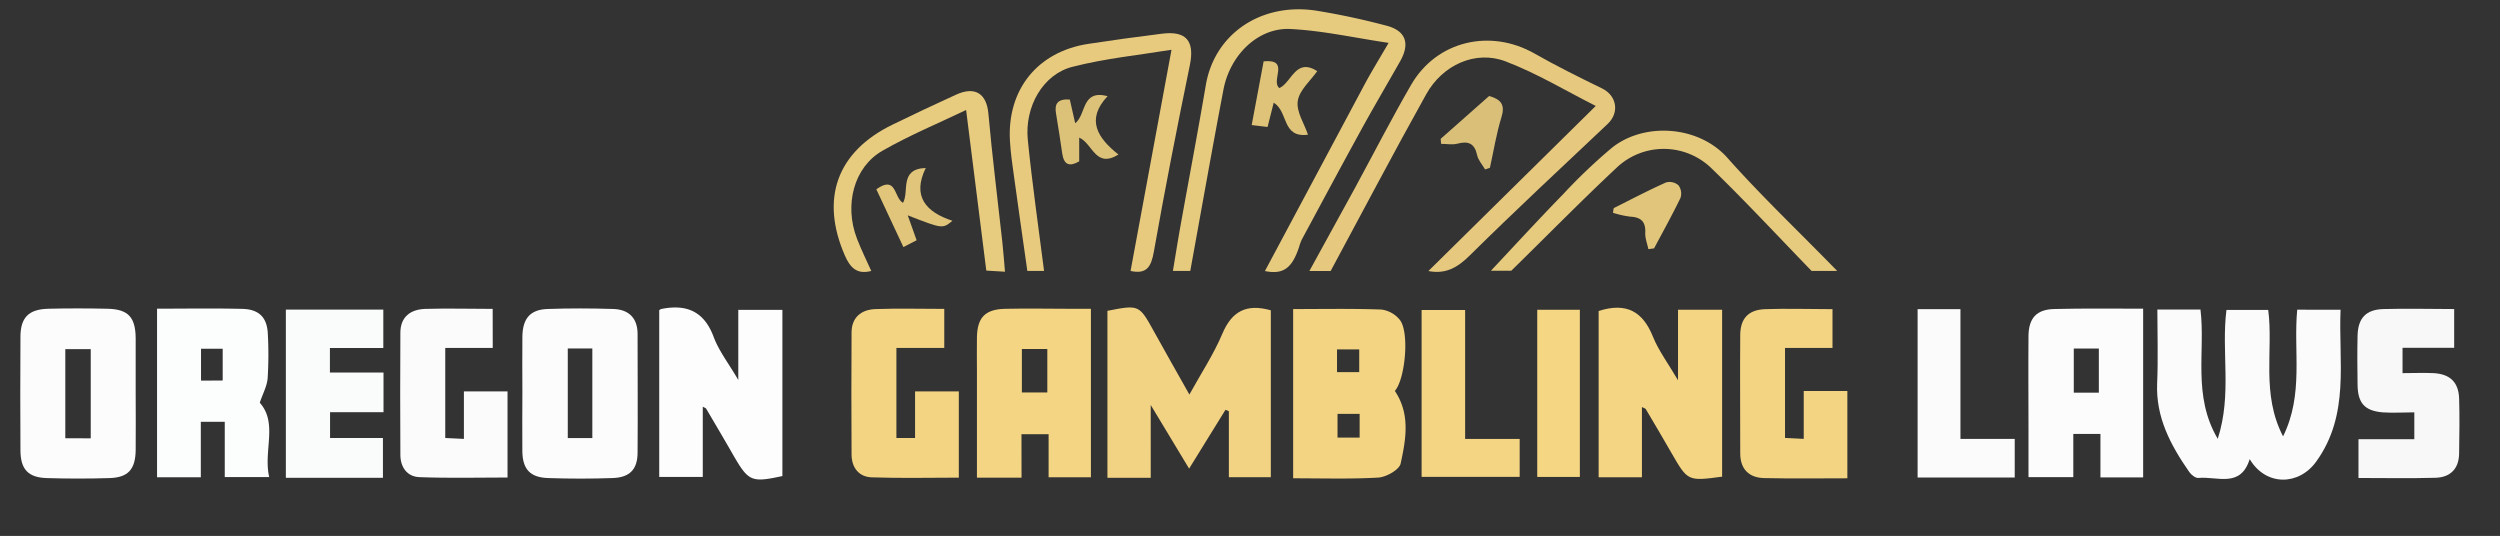 <?xml version="1.0" encoding="UTF-8"?> <svg xmlns="http://www.w3.org/2000/svg" id="Layer_1" data-name="Layer 1" viewBox="0 0 737 158"><rect x="0" y="0" width="737" height="158" fill="#333333" stroke="none"/><defs><style>.cls-1{fill:#fbfbfb;}.cls-2{fill:#f2d383;}.cls-3{fill:#f4d583;}.cls-4{fill:#fdfdfd;}.cls-5{fill:#f3d483;}.cls-6{fill:#fcfcfc;}.cls-7{fill:#fcfdfd;}.cls-8{fill:#fafbfb;}.cls-9{fill:#fbfbfc;}.cls-10{fill:#f2d483;}.cls-11{fill:#f8f8f9;}.cls-12{fill:#e6ca7e;}.cls-13{fill:#e6c97e;}.cls-14{fill:#e7ca7e;}.cls-15{fill:#f3d583;}.cls-16{fill:#e7cb7f;}.cls-17{fill:#f5d683;}.cls-18{fill:#dabf79;}.cls-19{fill:#dfc378;}.cls-20{fill:#dcc178;}.cls-21{fill:#e1c57a;}</style></defs><path class="cls-1" d="M673.05,128.64c6.15-12.45,3-25,4.17-37.34H690c-.66,15.21,2.84,30.86-7.17,44.76-5.13,7.14-14.84,7.32-19.62-.71-2.69,8.63-9.63,5-15.12,5.55-.85.08-2.11-.92-2.69-1.75-5.48-7.89-9.92-16.11-9.47-26.23.31-7.12.06-14.26.06-21.66h12.71c1.51,12.34-2.43,25.34,5.09,38.11,4.25-13.14,1-25.54,2.57-38h12.31C670.23,103.26,666.51,116.06,673.05,128.64Z"></path><path class="cls-2" d="M339.24,140.86H326.47V91.63c9.32-1.83,9.36-1.79,13.67,6,3.36,6.07,6.79,12.11,10.49,18.68,3.45-6.25,7.15-11.84,9.71-17.91,2.82-6.69,7.15-8.94,14.3-6.92v49.19H362.27V121.23l-1-.42-10.72,17.34-11.32-18.76Z"></path><path class="cls-3" d="M471.28,91.68c8.2-2.64,13.05.19,16,7.56,1.66,4.11,4.42,7.78,7.4,12.86V91.31h13v49.21c-10.14,1.36-10.12,1.35-14.94-7-2.49-4.32-5-8.61-7.56-12.91-.13-.21-.5-.27-1.14-.61v20.69H471.28Z"></path><path class="cls-4" d="M194.34,91.43a2.71,2.71,0,0,1,.59-.34c7.38-1.47,12.61.6,15.45,8.22,1.54,4.14,4.4,7.79,7.27,12.71V91.34h13v49c-9.25,2-10,1.61-14.68-6.52-2.56-4.47-5.18-8.9-7.79-13.33-.13-.21-.48-.29-1-.6v20.71H194.34Z"></path><path class="cls-5" d="M381.22,141V91.11c8.82,0,17.42-.17,26,.14a8.35,8.35,0,0,1,5.41,3c2.94,3.56,1.65,17.52-1.43,21,4.62,6.85,3.25,14.28,1.72,21.38-.39,1.84-4.21,4-6.57,4.16C398.11,141.26,389.81,141,381.22,141Zm12.93-31.3h6.55V103h-6.55ZM400.82,122H394.3v7h6.52Z"></path><path class="cls-6" d="M631.8,91v49.74H619.21V127.93h-8v12.72H598V126.53c0-9.17-.08-18.34,0-27.5.06-5.25,2.38-7.81,7.58-7.93C614.24,90.88,622.87,91,631.8,91Zm-20.45,11.75v13h7.39v-13Z"></path><path class="cls-3" d="M301.15,140.82H288V109.35c0-3.33-.06-6.66,0-10,.13-5.75,2.43-8.17,8.26-8.31,6.83-.16,13.66,0,20.49,0h4.85v49.66H309.13V128h-8Zm.1-37.93V115.7h7.5V102.89Z"></path><path class="cls-6" d="M40,116.22c0,5.5.06,11,0,16.48-.08,5.67-2.22,8.07-7.7,8.24q-9.22.28-18.48,0c-5.5-.16-7.76-2.57-7.79-8.15q-.1-16.73,0-33.46c0-5.74,2.44-8.17,8.22-8.31s11.65-.13,17.48,0c6.07.14,8.22,2.48,8.27,8.71C40,105.24,40,110.73,40,116.22Zm-13.25,13V102.93h-7.5v26.26Z"></path><path class="cls-6" d="M154,115.64c0-5.49-.07-11,0-16.48.09-5.29,2.33-7.89,7.4-8.07,6.48-.23,13-.21,19.47,0,4.45.16,7.08,2.64,7.09,7.31,0,11.65.09,23.31,0,35,0,5-2.34,7.36-7.35,7.53q-9.48.33-19,0c-5.29-.16-7.52-2.55-7.62-7.81C153.92,127.3,154,121.47,154,115.64Zm13.38-12.92v26.42h7.24V102.72Z"></path><path class="cls-7" d="M46.3,91c8.58,0,16.87-.15,25.16.06,5,.13,7.32,2.62,7.5,7.47a112,112,0,0,1-.06,13c-.19,2.29-1.41,4.5-2.32,7.18,5.39,6.09,1,14.19,2.78,21.92H66.26V124.35H59.2v16.34H46.3Zm19.35,21.17V102.8H59.26v9.41Z"></path><path class="cls-8" d="M112.89,140.85H84.27V91.28H113V102.6H97.26v7.22h15.8v11.69H97.3v7.62h15.59Z"></path><path class="cls-9" d="M145.26,102.58h-14v26.54l5.5.27v-14h12.86v25.38c-8.53,0-17.28.23-26-.11-3.57-.14-5.57-2.89-5.59-6.54-.06-12-.08-24,0-36,0-4.72,3-6.93,7.39-7.06,6.48-.19,13,0,19.82,0Z"></path><path class="cls-10" d="M544.6,141c-8.27,0-16.39.13-24.5-.06-4.5-.1-7.07-2.63-7.08-7.29,0-11.64-.09-23.29,0-34.93.05-4.87,2.45-7.41,7.36-7.58,6.47-.23,13,0,19.84,0v11.43h-14V129.1l5.52.28V115.26H544.6Z"></path><path class="cls-10" d="M278.37,91.06v11.52H264.26v26.54h5.5V115.39h12.9v25.42c-8.54,0-17.12.21-25.69-.09-3.82-.14-5.92-2.9-5.93-6.76-.06-12-.08-24,0-35.93,0-4.43,2.83-6.75,7-6.91C264.68,90.87,271.32,91.06,278.37,91.06Z"></path><path class="cls-11" d="M708.27,110c3.24,0,6.21-.14,9.17,0,4.88.28,7.36,2.71,7.51,7.51.17,5.33.07,10.66,0,16,0,4.64-2.55,7.22-7,7.34-7.46.21-14.93.06-22.67.06V129.47h16.46v-7.91c-3.18,0-6.3.22-9.38,0-5.29-.47-7.28-2.75-7.35-8.11-.07-4.83-.11-9.66,0-14.49.12-5.18,2.46-7.7,7.64-7.85,6.82-.2,13.64,0,20.84,0v11.43H708.27Z"></path><path class="cls-12" d="M372.9,79.9Q387.56,52.45,402.22,25c2.1-3.92,4.45-7.72,7.14-12.36-10-1.48-19.41-3.61-28.93-4.09s-17.8,7.6-19.76,17.89c-3.39,17.79-6.54,35.63-9.78,53.44h-5.12c.75-4.47,1.43-8.78,2.2-13.08,2.49-13.88,5.13-27.73,7.49-41.63C358,10,371.71.71,387.89,3.12a211.8,211.8,0,0,1,20.79,4.44c5.76,1.47,7.06,5.26,4.08,10.51-4,7.05-8.1,14-12,21.15-5.73,10.43-11.34,20.93-17,31.42a14.71,14.71,0,0,0-.82,2.28C381,78.63,378.63,81.11,372.9,79.9Z"></path><path class="cls-13" d="M421.09,79.9l49.34-48.67c-8.59-4.33-17.28-9.59-26.62-13.15-8.83-3.36-18.55,1.05-23.36,9.7C410.84,45,401.64,62.52,392.27,79.9H386c4.62-8.41,9-16.36,13.36-24.33C404.89,45.38,410.22,35,416,25c7.5-12.94,23.28-16.67,36.39-9.21,6.48,3.69,13.18,7,19.88,10.27,4.39,2.14,5.21,7.14,1.66,10.48-13.62,12.86-27.34,25.62-40.67,38.79C429.65,78.92,426.12,80.89,421.09,79.9Z"></path><path class="cls-14" d="M333.29,79.88c4-21.53,8-43.06,12.07-65.21-9.54,1.56-19.5,2.54-29.1,5C307.54,21.81,302,31.36,303,41.28c1.29,12.9,3.16,25.74,4.79,38.6h-4.93c-1.33-9.35-2.67-18.66-3.95-28-.48-3.45-1-6.91-1.18-10.39-.86-15.11,8.18-26.29,23.12-28.56q10.83-1.65,21.71-3c7.24-.91,9.66,2.22,8.2,9.31C347,37.52,343.41,55.8,340.17,74.13,339.38,78.63,338.08,80.92,333.29,79.88Z"></path><path class="cls-15" d="M419.09,140.59V91.39h12.83v38H448v11.2Z"></path><path class="cls-9" d="M565.31,91.14h12.63v38.25h16v11.38H565.31Z"></path><path class="cls-12" d="M534.07,79.88c-9.83-10.12-19.42-20.48-29.55-30.29a20.17,20.17,0,0,0-28-.09c-10.54,9.87-20.66,20.19-31,30.32h-6c6.9-7.34,14-15.09,21.36-22.64A160.27,160.27,0,0,1,475.15,43.6c9.48-7.63,25.57-6.67,34.1,2.94,10,11.26,21,21.67,32.36,33.34Z"></path><path class="cls-16" d="M290.76,79.77c-2-15.7-3.95-31.4-5.95-47.34-7.76,3.73-16.5,7.34-24.65,12-8.46,4.82-11.35,16-7.53,25.91,1.25,3.24,2.8,6.37,4.22,9.54-4.13,1.08-6.17-.84-7.79-4.57-7.28-16.71-2.39-30.54,14-38.54q9.35-4.56,18.8-8.87c5.66-2.57,9-.25,9.52,5.61,1.13,12.64,2.73,25.25,4.11,37.87.3,2.77.5,5.55.78,8.72Z"></path><path class="cls-17" d="M453.18,140.6V91.32h12.56V140.6Z"></path><path class="cls-18" d="M424.71,40.93,439,28.3c3.53,1,4.76,2.61,3.63,6.25-1.5,4.86-2.3,9.94-3.4,14.92l-1.43.48c-.8-1.39-2-2.69-2.33-4.18-.75-3.45-2.54-4.28-5.8-3.42-1.51.39-3.22.06-4.83.06Z"></path><path class="cls-19" d="M373.68,37.43,369,36.87c1.23-6.58,2.38-12.69,3.52-18.79,7.94-.76,1.93,5.78,4.65,7.89,3.67-1.7,4.76-9.06,11.16-5-2,2.83-5.23,5.57-5.74,8.74s1.86,6.58,3,10c-7.76,1-5.73-6.78-10.1-9.44C374.81,32.84,374.29,35,373.68,37.43Z"></path><path class="cls-20" d="M329.72,45.56c-6.8,4.17-7.53-3.2-11.57-5v7c-2.76,1.61-4.48,1.17-5-2.28-.59-3.94-1.15-7.88-1.83-11.79-.51-2.9.45-4.4,4.06-4.15.48,2.12,1,4.4,1.59,7,3.36-2.67,1.78-10,9.55-8C320,35.29,323.61,40.71,329.72,45.56Z"></path><path class="cls-21" d="M485.94,73.45c-.33-1.62-1-3.26-.91-4.86.13-3.28-1.29-4.57-4.44-4.72a28.7,28.7,0,0,1-5.09-1.14l.22-1.37c5.13-2.57,10.2-5.24,15.43-7.58a4,4,0,0,1,3.68.86,4.1,4.1,0,0,1,.57,3.72c-2.42,5-5.15,9.92-7.78,14.86Z"></path><path class="cls-21" d="M258.34,55.8c6.05-4.28,5.12,2.5,7.86,4,1.94-3.37-1.2-10,6.71-10.28-4.06,8.3,0,13,7.86,15.56-2.88,2.41-2.88,2.41-13.17-1.6,1,2.72,1.75,4.92,2.62,7.35l-3.9,2Z"></path></svg> 